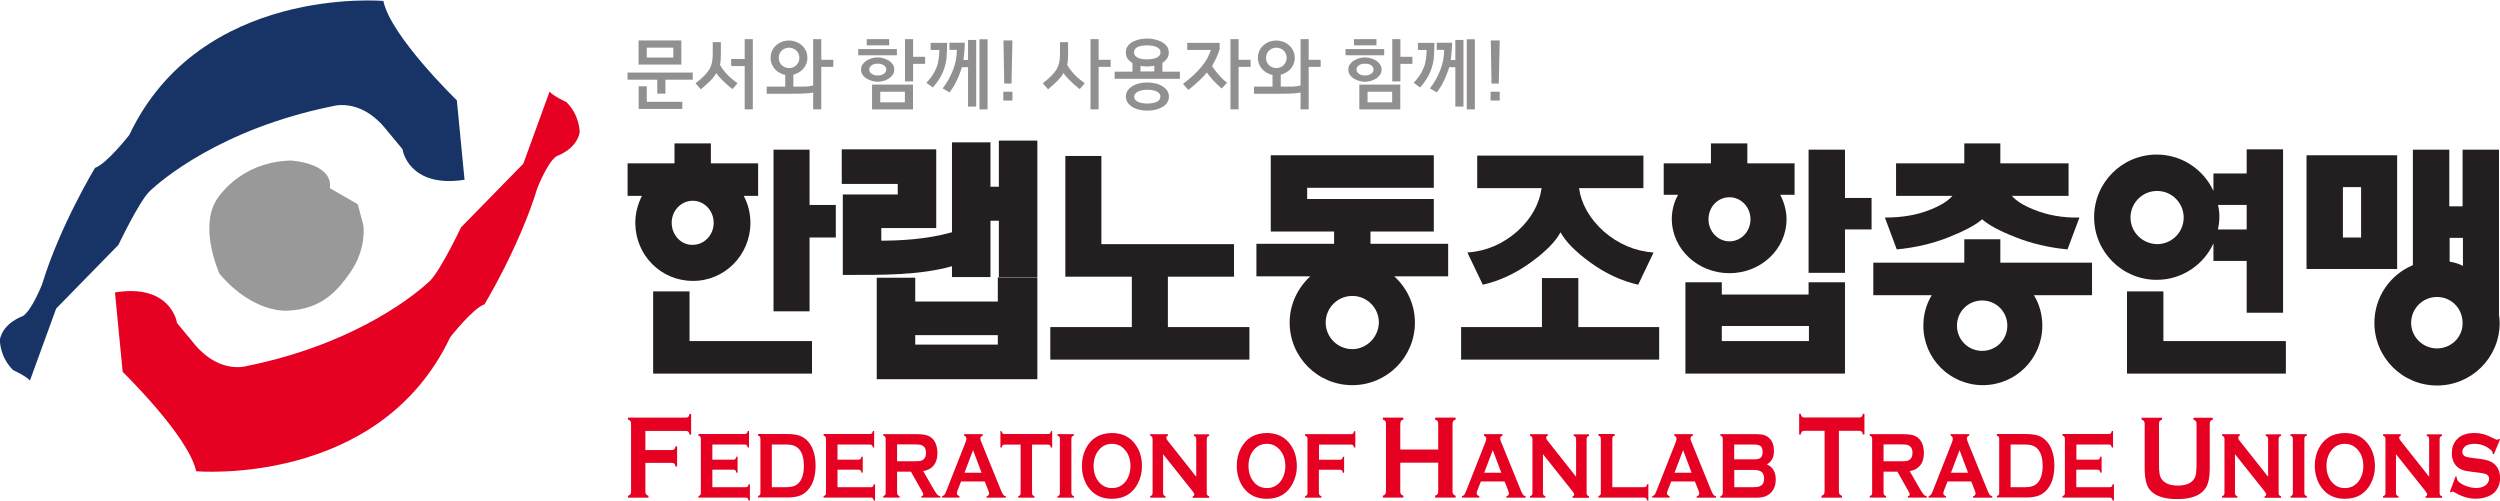 <?xml version="1.0" encoding="utf-8"?>
<!-- Generator: Adobe Illustrator 27.0.0, SVG Export Plug-In . SVG Version: 6.00 Build 0)  -->
<svg version="1.1" id="레이어_1" xmlns="http://www.w3.org/2000/svg" xmlns:xlink="http://www.w3.org/1999/xlink" x="0px"
	 y="0px" viewBox="0 0 2497 500" style="enable-background:new 0 0 2497 500;" xml:space="preserve">
<style type="text/css">
	.st0{clip-path:url(#SVGID_00000173163132854669111080000000171081999339380149_);}
	.st1{fill:#E60022;}
	.st2{fill:none;}
	.st3{fill:#918F90;}
	.st4{fill:#183366;}
	.st5{fill:#999999;}
	.st6{fill:#231F20;}
	.st7{fill:#231F20;stroke:#231F20;stroke-width:3;stroke-miterlimit:10;}
</style>
<g>
	<defs>
		<rect id="SVGID_1_" x="-254.6" y="-1551.9" width="2942.8" height="4161.5"/>
	</defs>
	<clipPath id="SVGID_00000099632162117358348360000001644105595991732920_">
		<use xlink:href="#SVGID_1_"  style="overflow:visible;"/>
	</clipPath>
	<g style="clip-path:url(#SVGID_00000099632162117358348360000001644105595991732920_);">
		<path class="st1" d="M644.6,462.1v28.8c0,1.2,0.2,2.1,0.7,2.8c0.5,0.6,1.3,1.1,2.4,1.5v1.9h-20.5v-1.9c1.2-0.4,2-0.9,2.4-1.5
			c0.4-0.6,0.7-1.5,0.7-2.8v-67.6c0-1.2-0.2-2.1-0.7-2.8c-0.4-0.6-1.3-1.1-2.4-1.5v-1.9h58.1c1,0,1.7-0.3,2.2-0.8
			c0.5-0.5,0.9-1.5,1.3-2.9h1.5v20.7h-1.5c-0.3-1.4-0.7-2.4-1.3-2.9c-0.5-0.5-1.3-0.8-2.2-0.8h-40.7v19.1h26.6c1,0,1.7-0.3,2.3-0.8
			c0.5-0.6,0.9-1.5,1.3-2.9h1.5v20.2h-1.5c-0.3-1.4-0.7-2.4-1.3-2.9c-0.5-0.6-1.3-0.8-2.3-0.8H644.6z"/>
		<path class="st1" d="M711.5,469.2v17.4H745c0.8,0,1.3-0.2,1.8-0.7s0.7-1.2,1-2.3h1.2V500h-1.2c-0.3-1.1-0.6-1.9-1-2.3
			s-1-0.7-1.8-0.7h-47.4v-1.5c0.9-0.3,1.6-0.7,1.9-1.2c0.4-0.5,0.5-1.2,0.5-2.2v-53.7c0-1-0.2-1.7-0.5-2.2c-0.4-0.5-1-0.9-1.9-1.2
			v-1.5h46.5c0.8,0,1.3-0.2,1.8-0.7c0.4-0.4,0.7-1.2,1-2.3h1.2V447h-1.2c-0.3-1.1-0.6-1.9-1-2.3c-0.4-0.4-1-0.7-1.8-0.7h-32.6v15.1
			h21.2c0.8,0,1.3-0.2,1.8-0.7c0.4-0.4,0.7-1.2,1-2.3h1.2v16h-1.2c-0.3-1.1-0.6-1.9-1-2.3s-1-0.7-1.8-0.7H711.5z"/>
		<path class="st1" d="M759.5,492.1v-53.7c0-1-0.2-1.7-0.5-2.2c-0.4-0.5-1-0.9-1.9-1.2v-1.5h29.1c6.4,0,11.3,0.9,14.7,2.6
			c4.9,2.6,8.5,6.8,10.9,12.7c1.9,4.6,2.8,10.1,2.8,16.3c0,10.9-2.8,19.3-8.3,25c-2.3,2.4-5,4.1-8.1,5.2c-3.1,1-7.1,1.6-11.9,1.6
			h-29.1v-1.5c0.9-0.3,1.6-0.7,1.9-1.2C759.3,493.8,759.5,493.1,759.5,492.1z M770.9,486.6h14.3c4.6,0,8-0.8,10.3-2.3
			c4.9-3.3,7.4-9.6,7.4-19c0-6.8-1.3-12-4-15.7c-1.5-2-3.3-3.4-5.4-4.3s-4.9-1.3-8.3-1.3h-14.3V486.6z"/>
		<path class="st1" d="M836.5,469.2v17.4h33.5c0.8,0,1.3-0.2,1.8-0.7s0.7-1.2,1-2.3h1.2V500h-1.2c-0.3-1.1-0.6-1.9-1-2.3
			s-1-0.7-1.8-0.7h-47.4v-1.5c0.9-0.3,1.6-0.7,1.9-1.2c0.4-0.5,0.5-1.2,0.5-2.2v-53.7c0-1-0.2-1.7-0.5-2.2c-0.4-0.5-1-0.9-1.9-1.2
			v-1.5h46.5c0.8,0,1.3-0.2,1.8-0.7c0.4-0.4,0.7-1.2,1-2.3h1.2V447h-1.2c-0.3-1.1-0.6-1.9-1-2.3c-0.4-0.4-1-0.7-1.8-0.7h-32.6v15.1
			h21.2c0.8,0,1.3-0.2,1.8-0.7c0.4-0.4,0.7-1.2,1-2.3h1.2v16h-1.2c-0.3-1.1-0.6-1.9-1-2.3s-1-0.7-1.8-0.7H836.5z"/>
		<path class="st1" d="M896,471.1v21c0,0.9,0.2,1.6,0.6,2.2c0.4,0.5,1,0.9,1.9,1.2v1.5h-16.3v-1.5c0.9-0.3,1.6-0.7,1.9-1.2
			c0.4-0.5,0.5-1.2,0.5-2.1v-53.7c0-1-0.2-1.7-0.5-2.2c-0.4-0.5-1-0.9-1.9-1.2v-1.5h32.6c4,0,7.1,0.3,9.5,0.8
			c2.3,0.6,4.4,1.5,6.1,2.9c2,1.6,3.5,3.8,4.5,6.6c0.9,2.7,1.4,5.5,1.4,8.5c0,10.3-4.7,16.4-14.2,18.2l10.1,17.5
			c1.8,3.1,3.1,5,3.9,5.9c0.8,0.9,1.8,1.4,3,1.5v1.5h-18.8v-1.5c1.3-0.2,1.9-0.8,1.9-1.7c0-0.6-0.6-1.9-1.8-4l-10.6-18.7H896z
			 M896,460.7h17.6c2.6,0,4.4-0.1,5.5-0.3c1.1-0.2,2.1-0.6,2.9-1.2c1.9-1.3,2.9-3.6,2.9-6.9c0-3.3-1-5.6-2.9-6.9
			c-0.9-0.6-1.9-1-2.9-1.2s-2.9-0.3-5.5-0.3H896V460.7z"/>
		<path class="st1" d="M983.6,480.9h-23.7l-3.5,8.9c-0.5,1.2-0.7,2.2-0.7,2.9c0,1.4,0.9,2.3,2.6,2.8v1.5H941v-1.5
			c1-0.2,1.8-0.7,2.3-1.3s1.1-1.8,1.8-3.6l19.2-48.7c0.6-1.5,0.9-2.8,0.9-3.7c0-1.4-0.7-2.4-2.2-3.1v-1.5h18.5v1.5
			c-1.5,0.5-2.3,1.4-2.3,2.7c0,0.9,0.2,1.9,0.7,3.1l19.9,48.9c0.8,2.1,1.6,3.5,2.2,4.3c0.6,0.8,1.5,1.3,2.6,1.5v1.5h-19.2v-1.5
			c1.7-0.3,2.5-1.3,2.5-2.9c0-0.7-0.3-1.6-0.8-2.9L983.6,480.9z M980.4,472.2l-8.5-22.6l-8.6,22.6H980.4z"/>
		<path class="st1" d="M1030.8,444.1v48.1c0,1,0.2,1.7,0.5,2.2c0.4,0.5,1,0.9,1.9,1.2v1.5H1017v-1.5c0.9-0.3,1.6-0.7,1.9-1.2
			c0.4-0.5,0.5-1.2,0.5-2.2v-48.1h-16.2c-0.8,0-1.4,0.2-1.8,0.6c-0.4,0.4-0.7,1.2-1,2.3h-1.2v-16.4h1.2c0.3,1.1,0.6,1.9,1,2.3
			c0.4,0.4,1,0.6,1.7,0.6h43.8c0.8,0,1.4-0.2,1.8-0.6c0.4-0.4,0.7-1.2,1-2.3h1.2V447h-1.2c-0.3-1.1-0.6-1.9-1-2.3
			c-0.4-0.4-1-0.6-1.8-0.6H1030.8z"/>
		<path class="st1" d="M1058.6,492.1v-53.7c0-0.9-0.2-1.6-0.5-2.1c-0.4-0.5-1-0.9-1.9-1.2v-1.5h16.3v1.5c-0.9,0.3-1.6,0.7-1.9,1.2
			c-0.4,0.5-0.5,1.2-0.5,2.2v53.7c0,1,0.2,1.7,0.6,2.2c0.4,0.5,1,0.9,1.9,1.2v1.5h-16.3v-1.5c0.9-0.3,1.6-0.7,1.9-1.2
			C1058.5,493.8,1058.6,493.1,1058.6,492.1z"/>
		<path class="st1" d="M1110.5,432.5c9.1,0,16.3,3,21.6,9c5.6,6.3,8.5,14.3,8.5,24.3c0,6.1-1.4,11.7-4.1,17
			c-5.3,10.3-13.9,15.4-26,15.4c-9,0-16.2-3-21.5-9c-2.9-3.2-5-7-6.5-11.5c-1.3-3.9-1.9-8.1-1.9-12.4c0-6.4,1.3-12.2,4-17.4
			C1089.8,437.8,1098.4,432.7,1110.5,432.5z M1110.6,443.3c-5,0-9.1,1.8-12.4,5.4c-3.9,4.2-5.9,9.8-5.9,16.7s2,12.4,5.9,16.7
			c3.3,3.6,7.5,5.4,12.5,5.4s9.2-1.8,12.5-5.4c2-2.1,3.5-4.8,4.5-7.8c0.9-2.8,1.4-5.6,1.4-8.5c0-7.2-2-12.8-5.9-16.9
			C1119.8,445.1,1115.6,443.3,1110.6,443.3z"/>
		<path class="st1" d="M1161.7,453.6v38.6c0,1,0.2,1.7,0.5,2.2c0.4,0.5,1,0.9,1.9,1.2v1.5h-15.3v-1.5c0.9-0.3,1.6-0.7,1.9-1.2
			c0.4-0.5,0.5-1.2,0.5-2.2v-53.7c0-0.9-0.2-1.6-0.5-2.1c-0.4-0.5-1-0.9-1.9-1.2v-1.5h17.7v1.5c-1.1,0.3-1.6,1.1-1.6,2.1
			c0,0.7,0.4,1.6,1.1,2.5l28.8,36.4v-37.6c0-0.9-0.2-1.6-0.5-2.1c-0.4-0.5-1-0.9-1.9-1.2v-1.5h15.3v1.5c-0.9,0.3-1.6,0.7-1.9,1.2
			c-0.4,0.5-0.5,1.2-0.5,2.1v53.7c0,1,0.2,1.7,0.5,2.2c0.4,0.5,1,0.9,1.9,1.2v1.5h-16.4v-1.5c1.1-0.3,1.6-0.9,1.6-2
			c0-0.6-0.6-1.7-1.9-3.3L1161.7,453.6z"/>
		<path class="st1" d="M1265.2,432.5c9.1,0,16.3,3,21.6,9c5.6,6.3,8.5,14.3,8.5,24.3c0,6.1-1.4,11.7-4.1,17
			c-5.3,10.3-13.9,15.4-26,15.4c-9,0-16.2-3-21.5-9c-2.9-3.2-5-7-6.5-11.5c-1.3-3.9-1.9-8.1-1.9-12.4c0-6.4,1.3-12.2,4-17.4
			C1244.5,437.8,1253.1,432.7,1265.2,432.5z M1265.3,443.3c-5,0-9.1,1.8-12.4,5.4c-3.9,4.2-5.9,9.8-5.9,16.7s2,12.4,5.9,16.7
			c3.3,3.6,7.5,5.4,12.5,5.4c5,0,9.2-1.8,12.5-5.4c2-2.1,3.5-4.8,4.5-7.8c0.9-2.8,1.4-5.6,1.4-8.5c0-7.2-2-12.8-5.9-16.9
			C1274.5,445.1,1270.3,443.3,1265.3,443.3z"/>
		<path class="st1" d="M1317.3,469.3v22.9c0,1,0.2,1.7,0.6,2.2c0.4,0.5,1,0.9,1.9,1.2v1.5h-16.3v-1.5c0.9-0.3,1.6-0.7,1.9-1.2
			c0.4-0.5,0.5-1.2,0.5-2.2v-53.7c0-1-0.2-1.7-0.5-2.2c-0.4-0.5-1-0.9-1.9-1.2v-1.5h46.2c0.8,0,1.3-0.2,1.8-0.6
			c0.4-0.4,0.7-1.2,1-2.3h1.2V447h-1.2c-0.3-1.1-0.6-1.9-1-2.3c-0.4-0.4-1-0.6-1.8-0.6h-32.3v15.1h21.1c0.8,0,1.4-0.2,1.8-0.7
			c0.4-0.4,0.7-1.2,1-2.3h1.2v16h-1.2c-0.3-1.1-0.6-1.9-1-2.3c-0.4-0.4-1-0.7-1.8-0.7H1317.3z"/>
		<path class="st1" d="M1436.5,462.1h-37.9v28.8c0,1.2,0.2,2.1,0.7,2.7c0.5,0.6,1.3,1.1,2.4,1.5v1.9h-20.5v-1.9
			c1.2-0.4,2-0.9,2.4-1.5c0.4-0.6,0.7-1.5,0.7-2.7v-67.7c0-1.2-0.2-2.1-0.7-2.7c-0.4-0.6-1.3-1.1-2.4-1.5v-1.9h20.5v1.9
			c-1.2,0.4-2,0.8-2.4,1.5c-0.4,0.6-0.7,1.6-0.7,2.7V449h37.9v-25.8c0-1.2-0.2-2.1-0.7-2.7c-0.4-0.6-1.3-1.1-2.4-1.5v-1.9h20.5v1.9
			c-1.2,0.4-2,0.9-2.4,1.5c-0.4,0.6-0.7,1.5-0.7,2.7v67.7c0,1.2,0.2,2.1,0.7,2.7c0.4,0.6,1.3,1.1,2.4,1.5v1.9h-20.5v-1.9
			c1.1-0.4,1.9-0.8,2.4-1.5c0.5-0.6,0.7-1.6,0.7-2.7V462.1z"/>
		<path class="st1" d="M1502.8,480.9h-23.7l-3.5,8.9c-0.5,1.2-0.7,2.2-0.7,2.9c0,1.4,0.9,2.3,2.6,2.8v1.5h-17.3v-1.5
			c1-0.2,1.8-0.7,2.3-1.3s1.1-1.8,1.8-3.6l19.2-48.7c0.6-1.5,0.9-2.8,0.9-3.7c0-1.4-0.7-2.4-2.2-3.1v-1.5h18.5v1.5
			c-1.5,0.5-2.3,1.4-2.3,2.7c0,0.9,0.2,1.9,0.7,3.1l19.9,48.9c0.8,2.1,1.6,3.5,2.2,4.3c0.6,0.8,1.5,1.3,2.6,1.5v1.5h-19.2v-1.5
			c1.7-0.3,2.5-1.3,2.5-2.9c0-0.7-0.3-1.6-0.8-2.9L1502.8,480.9z M1499.5,472.2l-8.5-22.6l-8.6,22.6H1499.5z"/>
		<path class="st1" d="M1541.1,453.6v38.6c0,1,0.2,1.7,0.5,2.2c0.4,0.5,1,0.9,1.9,1.2v1.5h-15.3v-1.5c0.9-0.3,1.6-0.7,1.9-1.2
			c0.4-0.5,0.5-1.2,0.5-2.2v-53.7c0-0.9-0.2-1.6-0.5-2.1c-0.4-0.5-1-0.9-1.9-1.2v-1.5h17.7v1.5c-1.1,0.3-1.6,1.1-1.6,2.1
			c0,0.7,0.4,1.6,1.1,2.5l28.8,36.4v-37.6c0-0.9-0.2-1.6-0.5-2.1c-0.4-0.5-1-0.9-1.9-1.2v-1.5h15.3v1.5c-0.9,0.3-1.6,0.7-1.9,1.2
			c-0.4,0.5-0.5,1.2-0.5,2.1v53.7c0,1,0.2,1.7,0.5,2.2c0.4,0.5,1,0.9,1.9,1.2v1.5h-16.4v-1.5c1.1-0.3,1.6-0.9,1.6-2
			c0-0.6-0.6-1.7-1.9-3.3L1541.1,453.6z"/>
		<path class="st1" d="M1610.3,486.6h32.1c0.8,0,1.4-0.2,1.8-0.7c0.4-0.4,0.7-1.2,1-2.3h1.2V500h-1.2c-0.3-1.1-0.6-1.9-1-2.3
			c-0.4-0.4-1-0.7-1.8-0.7h-45.9v-1.5c0.9-0.3,1.6-0.7,1.9-1.2c0.4-0.5,0.5-1.2,0.5-2.2v-53.7c0-1-0.2-1.7-0.5-2.2
			c-0.4-0.5-1-0.9-1.9-1.2v-1.5h16.3v1.5c-0.9,0.3-1.6,0.7-1.9,1.2c-0.4,0.5-0.5,1.2-0.5,2.2V486.6z"/>
		<path class="st1" d="M1692.9,480.9h-23.7l-3.5,8.9c-0.5,1.2-0.7,2.2-0.7,2.9c0,1.4,0.9,2.3,2.6,2.8v1.5h-17.3v-1.5
			c1-0.2,1.8-0.7,2.3-1.3c0.5-0.6,1.1-1.8,1.8-3.6l19.2-48.7c0.6-1.5,0.9-2.8,0.9-3.7c0-1.4-0.7-2.4-2.2-3.1v-1.5h18.5v1.5
			c-1.5,0.5-2.3,1.4-2.3,2.7c0,0.9,0.2,1.9,0.7,3.1l19.9,48.9c0.8,2.1,1.6,3.5,2.2,4.3c0.6,0.8,1.5,1.3,2.6,1.5v1.5h-19.2v-1.5
			c1.7-0.3,2.5-1.3,2.5-2.9c0-0.7-0.3-1.6-0.8-2.9L1692.9,480.9z M1689.6,472.2l-8.5-22.6l-8.6,22.6H1689.6z"/>
		<path class="st1" d="M1764.8,463.8c5.9,2.7,8.8,7.7,8.8,15c0,5.8-1.7,10.3-5.1,13.6c-1.7,1.6-3.7,2.8-6,3.6
			c-2.3,0.7-5.1,1.1-8.5,1.1h-35.7v-1.5c0.9-0.3,1.6-0.7,1.9-1.2c0.4-0.5,0.5-1.2,0.5-2.2v-53.7c0-1-0.2-1.7-0.5-2.2
			c-0.4-0.5-1-0.9-1.9-1.2v-1.5h35.3c3.4,0,6.1,0.3,8.2,0.9c2.1,0.6,3.9,1.7,5.4,3.2c3.1,2.9,4.6,7.2,4.6,12.7
			C1771.9,456.6,1769.5,461.1,1764.8,463.8z M1732.2,458.8h20c3,0,5.1-0.5,6.3-1.6c1.4-1.2,2-3.2,2-5.8c0-2.7-0.6-4.6-1.9-5.7
			c-1.3-1.1-3.4-1.7-6.5-1.7h-20V458.8z M1732.2,486.6h19.3c3.6,0,6.2-0.6,7.8-1.8c1.8-1.4,2.7-3.7,2.7-6.8c0-3.1-0.9-5.4-2.7-6.8
			c-1.6-1.2-4.1-1.8-7.8-1.8h-19.3V486.6z"/>
		<path class="st1" d="M1836.7,430.3v60.6c0,1.2,0.2,2.1,0.7,2.8c0.4,0.6,1.3,1.1,2.4,1.5v1.9h-20.5v-1.9c1.2-0.4,2-0.9,2.4-1.5
			c0.4-0.6,0.7-1.5,0.7-2.8v-60.6H1802c-1,0-1.7,0.3-2.2,0.8c-0.5,0.5-0.9,1.5-1.3,2.9h-1.5v-20.7h1.5c0.4,1.4,0.8,2.4,1.3,2.9
			c0.5,0.5,1.2,0.8,2.2,0.8h55.1c1,0,1.7-0.3,2.3-0.8c0.5-0.5,0.9-1.5,1.3-2.9h1.5v20.7h-1.5c-0.3-1.4-0.7-2.4-1.3-2.9
			c-0.5-0.5-1.3-0.8-2.3-0.8H1836.7z"/>
		<path class="st1" d="M1881.3,471.1v21c0,0.9,0.2,1.6,0.6,2.2c0.4,0.5,1,0.9,1.9,1.2v1.5h-16.3v-1.5c0.9-0.3,1.6-0.7,1.9-1.2
			c0.4-0.5,0.5-1.2,0.5-2.1v-53.7c0-1-0.2-1.7-0.5-2.2c-0.4-0.5-1-0.9-1.9-1.2v-1.5h32.6c4,0,7.1,0.3,9.5,0.8
			c2.3,0.6,4.4,1.5,6.1,2.9c2,1.6,3.5,3.8,4.5,6.6c0.9,2.7,1.4,5.5,1.4,8.5c0,10.3-4.7,16.4-14.2,18.2l10.1,17.5
			c1.8,3.1,3.1,5,3.9,5.9c0.8,0.9,1.8,1.4,3,1.5v1.5h-18.8v-1.5c1.3-0.2,1.9-0.8,1.9-1.7c0-0.6-0.6-1.9-1.8-4l-10.6-18.7H1881.3z
			 M1881.3,460.7h17.6c2.6,0,4.4-0.1,5.5-0.3c1.1-0.2,2.1-0.6,2.9-1.2c1.9-1.3,2.9-3.6,2.9-6.9c0-3.3-1-5.6-2.9-6.9
			c-0.9-0.6-1.9-1-2.9-1.2c-1-0.2-2.9-0.3-5.5-0.3h-17.6V460.7z"/>
		<path class="st1" d="M1968.9,480.9h-23.7l-3.5,8.9c-0.5,1.2-0.7,2.2-0.7,2.9c0,1.4,0.9,2.3,2.6,2.8v1.5h-17.3v-1.5
			c1-0.2,1.8-0.7,2.3-1.3c0.5-0.6,1.1-1.8,1.8-3.6l19.2-48.7c0.6-1.5,0.9-2.8,0.9-3.7c0-1.4-0.7-2.4-2.2-3.1v-1.5h18.5v1.5
			c-1.5,0.5-2.3,1.4-2.3,2.7c0,0.9,0.2,1.9,0.7,3.1l19.9,48.9c0.8,2.1,1.6,3.5,2.2,4.3c0.6,0.8,1.5,1.3,2.6,1.5v1.5h-19.2v-1.5
			c1.7-0.3,2.5-1.3,2.5-2.9c0-0.7-0.3-1.6-0.8-2.9L1968.9,480.9z M1965.7,472.2l-8.5-22.6l-8.6,22.6H1965.7z"/>
		<path class="st1" d="M1996.8,492.1v-53.7c0-1-0.2-1.7-0.5-2.2c-0.4-0.5-1-0.9-1.9-1.2v-1.5h29.1c6.4,0,11.3,0.9,14.7,2.6
			c4.9,2.6,8.5,6.8,10.9,12.7c1.9,4.6,2.8,10.1,2.8,16.3c0,10.9-2.8,19.3-8.3,25c-2.3,2.4-5,4.1-8.1,5.2c-3.1,1-7.1,1.6-11.9,1.6
			h-29.1v-1.5c0.9-0.3,1.6-0.7,1.9-1.2C1996.6,493.8,1996.8,493.1,1996.8,492.1z M2008.2,486.6h14.3c4.6,0,8-0.8,10.3-2.3
			c4.9-3.3,7.4-9.6,7.4-19c0-6.8-1.3-12-4-15.7c-1.5-2-3.3-3.4-5.4-4.3c-2.1-0.9-4.9-1.3-8.3-1.3h-14.3V486.6z"/>
		<path class="st1" d="M2073.8,469.2v17.4h33.6c0.8,0,1.3-0.2,1.8-0.7s0.7-1.2,1-2.3h1.2V500h-1.2c-0.3-1.1-0.6-1.9-1-2.3
			s-1-0.7-1.8-0.7H2060v-1.5c0.9-0.3,1.6-0.7,1.9-1.2c0.4-0.5,0.5-1.2,0.5-2.2v-53.7c0-1-0.2-1.7-0.5-2.2c-0.4-0.5-1-0.9-1.9-1.2
			v-1.5h46.5c0.8,0,1.3-0.2,1.8-0.7c0.4-0.4,0.7-1.2,1-2.3h1.2V447h-1.2c-0.3-1.1-0.6-1.9-1-2.3c-0.4-0.4-1-0.7-1.8-0.7h-32.6v15.1
			h21.2c0.8,0,1.4-0.2,1.8-0.7c0.4-0.4,0.7-1.2,1-2.3h1.2v16h-1.2c-0.3-1.1-0.6-1.9-1-2.3c-0.4-0.4-1-0.7-1.8-0.7H2073.8z"/>
		<path class="st1" d="M2207.1,423.3v44.8c0,8.5-1.3,14.8-3.9,19c-4.6,7.6-14.2,11.4-28.6,11.4c-10.5,0-18.5-2-24-6.1
			c-3.2-2.4-5.5-5.6-6.7-9.7c-1.2-4.1-1.8-8.9-1.8-14.5v-44.8c0-1.2-0.2-2.1-0.7-2.8c-0.4-0.6-1.3-1.1-2.4-1.5v-1.9h20.5v1.9
			c-1.1,0.4-1.9,0.8-2.4,1.5c-0.5,0.6-0.7,1.6-0.7,2.8v39.9c0,4.6,0.2,8,0.6,10.2c0.4,2.2,1.2,4,2.4,5.5c3.1,4,8.3,6,15.8,6
			c7.5,0,12.8-2,15.8-6c1.1-1.5,1.9-3.3,2.3-5.5s0.6-5.6,0.6-10.2v-39.9c0-1.2-0.2-2.1-0.7-2.8c-0.4-0.6-1.3-1.1-2.4-1.5v-1.9h19.3
			v1.9c-1.2,0.4-2,0.9-2.4,1.5C2207.3,421.2,2207.1,422.1,2207.1,423.3z"/>
		<path class="st1" d="M2232.3,453.6v38.6c0,1,0.2,1.7,0.5,2.2c0.4,0.5,1,0.9,1.9,1.2v1.5h-15.3v-1.5c0.9-0.3,1.6-0.7,1.9-1.2
			c0.4-0.5,0.5-1.2,0.5-2.2v-53.7c0-0.9-0.2-1.6-0.5-2.1c-0.4-0.5-1-0.9-1.9-1.2v-1.5h17.7v1.5c-1.1,0.3-1.6,1.1-1.6,2.1
			c0,0.7,0.4,1.6,1.1,2.5l28.8,36.4v-37.6c0-0.9-0.2-1.6-0.5-2.1c-0.4-0.5-1-0.9-1.9-1.2v-1.5h15.3v1.5c-0.9,0.3-1.6,0.7-1.9,1.2
			c-0.4,0.5-0.5,1.2-0.5,2.1v53.7c0,1,0.2,1.7,0.5,2.2c0.4,0.5,1,0.9,1.9,1.2v1.5h-16.4v-1.5c1.1-0.3,1.6-0.9,1.6-2
			c0-0.6-0.6-1.7-1.9-3.3L2232.3,453.6z"/>
		<path class="st1" d="M2290.1,492.1v-53.7c0-0.9-0.2-1.6-0.5-2.1c-0.4-0.5-1-0.9-1.9-1.2v-1.5h16.3v1.5c-0.9,0.3-1.6,0.7-1.9,1.2
			c-0.4,0.5-0.5,1.2-0.5,2.2v53.7c0,1,0.2,1.7,0.6,2.2c0.4,0.5,1,0.9,1.9,1.2v1.5h-16.3v-1.5c0.9-0.3,1.6-0.7,1.9-1.2
			C2289.9,493.8,2290.1,493.1,2290.1,492.1z"/>
		<path class="st1" d="M2342,432.5c9.1,0,16.3,3,21.6,9c5.6,6.3,8.5,14.3,8.5,24.3c0,6.1-1.4,11.7-4.1,17
			c-5.3,10.3-13.9,15.4-26,15.4c-9,0-16.2-3-21.5-9c-2.9-3.2-5-7-6.5-11.5c-1.3-3.9-2-8.1-2-12.4c0-6.4,1.3-12.2,4-17.4
			C2321.2,437.8,2329.8,432.7,2342,432.5z M2342,443.3c-5,0-9.1,1.8-12.4,5.4c-3.9,4.2-5.9,9.8-5.9,16.7s2,12.4,5.9,16.7
			c3.3,3.6,7.5,5.4,12.5,5.4s9.2-1.8,12.5-5.4c2-2.1,3.5-4.8,4.5-7.8c0.9-2.8,1.4-5.6,1.4-8.5c0-7.2-2-12.8-5.9-16.9
			C2351.2,445.1,2347,443.3,2342,443.3z"/>
		<path class="st1" d="M2393.1,453.6v38.6c0,1,0.2,1.7,0.5,2.2c0.4,0.5,1,0.9,1.9,1.2v1.5h-15.3v-1.5c0.9-0.3,1.6-0.7,1.9-1.2
			c0.4-0.5,0.5-1.2,0.5-2.2v-53.7c0-0.9-0.2-1.6-0.5-2.1c-0.4-0.5-1-0.9-1.9-1.2v-1.5h17.7v1.5c-1.1,0.3-1.6,1.1-1.6,2.1
			c0,0.7,0.4,1.6,1.1,2.5l28.8,36.4v-37.6c0-0.9-0.2-1.6-0.5-2.1c-0.4-0.5-1-0.9-1.9-1.2v-1.5h15.3v1.5c-0.9,0.3-1.6,0.7-1.9,1.2
			c-0.4,0.5-0.5,1.2-0.5,2.1v53.7c0,1,0.2,1.7,0.5,2.2c0.4,0.5,1,0.9,1.9,1.2v1.5h-16.4v-1.5c1.1-0.3,1.6-0.9,1.6-2
			c0-0.6-0.6-1.7-1.9-3.3L2393.1,453.6z"/>
		<path class="st1" d="M2497,439l-6.2,14.9l-1.1-0.7c0-0.3,0-0.6,0-0.7c0-1.1-0.7-2.2-2.2-3.4c-4.5-3.8-9.9-5.8-16-5.8
			c-2.7,0-5.1,0.4-7.1,1.2c-1.5,0.6-2.7,1.5-3.6,2.8c-0.9,1.2-1.4,2.6-1.4,4c0,2.4,1.2,4,3.6,4.9c1.2,0.4,3.8,0.9,7.9,1.4l6,0.7
			c3.6,0.5,6.5,1.1,8.7,1.9s4.2,1.9,5.9,3.4c1.7,1.5,3.1,3.5,4.1,6c1,2.5,1.5,5.1,1.5,7.9c0,4.5-1.2,8.4-3.6,11.9
			c-2.1,3.2-5.5,5.5-10,7c-3.4,1.1-7,1.7-10.8,1.7c-6.9,0-13.7-2-20.4-6c-1.4-0.8-2.3-1.2-2.6-1.2c-0.3,0-0.9,0.3-1.6,1l-1.1-0.7
			l5.7-15.6l1.1,0.7c0,0.3,0,0.5,0,0.6c0,1.4,0.5,2.7,1.6,3.9c1.7,1.8,4.2,3.3,7.7,4.6c3.5,1.3,6.8,2,9.9,2c3.4,0,6.3-0.7,8.7-2.1
			c1.3-0.8,2.4-1.8,3.2-3.1c0.8-1.3,1.2-2.6,1.2-4c0-2.1-0.9-3.6-2.8-4.5c-1.3-0.6-3.9-1.2-7.9-1.7l-5.9-0.7c-3.9-0.5-6.7-1-8.4-1.4
			c-1.6-0.4-3.3-1.2-4.9-2.2c-2.3-1.4-4.1-3.5-5.5-6.3c-1.2-2.5-1.8-5.4-1.8-8.7c0-5.4,1.5-9.8,4.5-13.3c4-4.6,9.9-6.9,17.9-6.9
			c3.3,0,6.4,0.4,9.3,1.2c2.9,0.8,6.5,2.3,10.8,4.5c1.5,0.7,2.4,1.1,2.7,1.1c0.5,0,1.2-0.4,1.9-1.1L2497,439z"/>
	</g>
	<g style="clip-path:url(#SVGID_00000099632162117358348360000001644105595991732920_);">
	</g>
	<g style="clip-path:url(#SVGID_00000099632162117358348360000001644105595991732920_);">
		<rect x="1748.5" y="218.9" class="st2" width="55.1" height="82.7"/>
	</g>
	<g style="clip-path:url(#SVGID_00000099632162117358348360000001644105595991732920_);">
		<path class="st3" d="M626.7,72.5h65.2v7.1h-27.3v13.9h-8.1V79.6h-29.7V72.5z M637.8,40.4h42.7v24.1h-42.7V40.4z M646,101.7h35.5
			v7.1h-43.6V86.2h8.1V101.7z M672.4,47.6H646v9.9h26.5V47.6z"/>
		<path class="st3" d="M711.9,54.4V42.1h8.1v12c0,2.5-0.1,4.5-0.2,6c-0.1,1.5-0.3,3-0.7,4.5c1.1,2.1,2.3,4,3.7,5.7
			c1.4,1.7,2.8,3.4,4.3,4.9c1.5,1.5,3.1,2.9,4.7,4.2c1.6,1.3,3.2,2.6,4.8,3.8l-5,5.8c-1.8-1.4-3.5-2.7-5.1-4.2
			c-1.6-1.4-3.1-2.8-4.5-4.2c-1.4-1.4-2.7-2.7-3.8-4c-1.1-1.3-2.1-2.5-2.8-3.7c-1.2,2.4-3.2,5-5.9,7.7c-2.7,2.7-5.9,5.6-9.5,8.6
			l-5.3-6c3.5-2.7,6.3-5.2,8.5-7.4c2.2-2.2,4-4.4,5.3-6.5c1.2-2.1,2.1-4.4,2.6-6.9C711.6,59.9,711.9,57.2,711.9,54.4z M743.8,39.1
			h8.1v70.1h-8.1V66h-13.5v-7.1h13.5V39.1z"/>
		<path class="st3" d="M794.3,93.6h-28.5v-7.1h18.5V74.8c-1.1-0.2-2.2-0.5-3.2-0.9c-2.2-0.9-4.2-2-5.8-3.6c-1.7-1.5-3-3.3-4.1-5.5
			c-1-2.1-1.5-4.5-1.5-7.1c0-2.6,0.5-5,1.5-7.1c1-2.1,2.4-3.9,4.1-5.4c1.7-1.5,3.6-2.7,5.8-3.5c2.2-0.8,4.5-1.2,6.9-1.2
			c2.4,0,4.6,0.4,6.9,1.2c2.2,0.8,4.2,2,5.9,3.5c1.7,1.5,3.1,3.3,4.1,5.4c1,2.1,1.5,4.5,1.5,7s-0.5,4.9-1.5,7.1
			c-1,2.1-2.4,4-4.1,5.5c-1.7,1.5-3.7,2.7-5.9,3.6c-0.8,0.3-1.6,0.6-2.5,0.8v11.9h10.9c1.6,0,3.2-0.2,4.7-0.3
			c1.5-0.2,2.9-0.5,4.2-0.9V39.1h8.1v20.6h12v7.1h-12v42.4h-8.1V92.4c-2.8,0.6-5.8,0.9-9,1C800,93.6,797,93.6,794.3,93.6z
			 M798.4,57.8c0-1.5-0.3-2.9-0.8-4.1c-0.5-1.3-1.3-2.3-2.2-3.2c-0.9-0.9-2-1.6-3.3-2.1c-1.3-0.5-2.6-0.8-4-0.8
			c-1.4,0-2.7,0.3-4,0.8c-1.2,0.5-2.3,1.2-3.3,2.1c-0.9,0.9-1.7,2-2.2,3.2c-0.5,1.3-0.8,2.6-0.8,4.1c0,1.5,0.3,2.8,0.8,4.1
			c0.5,1.3,1.3,2.3,2.2,3.2c0.9,0.9,2,1.6,3.3,2.1c1.2,0.5,2.6,0.8,4,0.8c1.5,0,2.9-0.3,4.1-0.8c1.2-0.5,2.3-1.2,3.2-2.1
			c0.9-0.9,1.6-2,2.2-3.2C798.1,60.7,798.4,59.3,798.4,57.8z"/>
		<path class="st3" d="M857.2,49h38.6v6.2h-38.6V49z M860,69.5c0-2,0.5-3.8,1.6-5.3c1.1-1.5,2.5-2.8,4.1-3.8c1.7-1,3.5-1.8,5.4-2.3
			c1.9-0.5,3.8-0.8,5.5-0.8s3.6,0.3,5.5,0.8c1.9,0.5,3.7,1.3,5.4,2.3c1.7,1,3,2.3,4.1,3.8s1.6,3.3,1.6,5.3c0,2-0.5,3.8-1.6,5.3
			s-2.5,2.8-4.1,3.8c-1.7,1-3.5,1.8-5.4,2.3c-1.9,0.5-3.8,0.8-5.5,0.8s-3.6-0.3-5.5-0.8c-1.9-0.5-3.7-1.3-5.4-2.3
			c-1.7-1-3-2.3-4.1-3.8C860.6,73.2,860,71.5,860,69.5z M888.1,45.3h-22.4v-6.2h22.4V45.3z M868.2,69.5c0,1.7,0.8,3.1,2.4,4.2
			c1.6,1.1,3.6,1.7,6.1,1.7s4.5-0.6,6.1-1.7c1.6-1.1,2.4-2.5,2.4-4.2c0-1.8-0.8-3.2-2.4-4.3c-1.6-1.1-3.6-1.6-6.1-1.6
			s-4.5,0.5-6.1,1.6C869,66.3,868.2,67.7,868.2,69.5z M911.9,84.5v24.8h-40.9V84.5H911.9z M879.2,102.2h24.6V91.6h-24.6V102.2z
			 M924,56.7v7.1h-12v17.5h-8.1V39.1h8.1v17.6H924z"/>
		<path class="st3" d="M938.2,49.9h-8.7v-7.1H946c0,4.7-0.2,9.3-0.5,13.7c-0.3,4.4-1.2,8.5-2.6,12.5c-0.7,2-1.5,3.7-2.2,5.3
			c-0.7,1.6-1.6,3.1-2.5,4.5c-0.9,1.4-1.9,2.8-2.9,4.2c-1.1,1.4-2.3,2.9-3.6,4.4l-6.4-4.7c2-2.1,3.9-4.5,5.7-7
			c1.8-2.6,3.3-5.5,4.6-8.8c0.6-1.4,1-2.9,1.3-4.5c0.3-1.6,0.6-3.1,0.8-4.6c0.2-1.5,0.3-3,0.4-4.3C938.2,52.1,938.2,50.9,938.2,49.9
			z M966.8,67.1h-6.1c-0.5,1.8-1,3.6-1.7,5.3c-0.8,2.1-1.5,4-2.3,5.7c-0.8,1.7-1.6,3.4-2.4,5c-0.8,1.6-1.7,3.1-2.7,4.6
			c-1,1.5-2,3-3.2,4.6l-6.9-4c1.2-1.7,2.3-3.2,3.3-4.6c0.9-1.4,1.8-2.8,2.6-4.2c0.8-1.4,1.5-2.8,2.2-4.3c0.7-1.5,1.4-3.2,2.2-5.1
			c1.3-3.4,2.3-6.8,3-10.2c0.6-3.4,0.9-6.8,0.9-10.1h-7.4v-7.1h15.4c-0.1,5.6-0.6,10.9-1.2,15.8c-0.1,0.5-0.2,1-0.2,1.4h4.6V39.9
			h8.1v66.6h-8.1V67.1z M978.3,109.2V39.2h8.1v70.1H978.3z"/>
		<path class="st3" d="M1011.2,100.4h-9.1v-8.8h9.1V100.4z M1011.2,40.4l-0.9,43h-7.3l-0.7-43H1011.2z"/>
		<path class="st3" d="M1058.7,54.4V42.1h8.1v12c0,2.5-0.1,4.5-0.2,6c-0.1,1.5-0.3,3-0.7,4.5c1.1,2.1,2.3,4,3.7,5.7
			c1.4,1.7,2.8,3.4,4.3,4.9s3.1,2.9,4.7,4.2c1.6,1.3,3.2,2.6,4.8,3.8l-5,5.8c-1.8-1.4-3.5-2.7-5.1-4.2c-1.6-1.4-3.1-2.8-4.5-4.2
			c-1.4-1.4-2.7-2.7-3.8-4c-1.1-1.3-2.1-2.5-2.8-3.7c-1.2,2.4-3.2,5-5.9,7.7c-2.7,2.7-5.9,5.6-9.5,8.6l-5.3-6
			c3.5-2.7,6.3-5.2,8.5-7.4c2.2-2.2,4-4.4,5.3-6.5c1.2-2.1,2.1-4.4,2.6-6.9C1058.5,59.9,1058.7,57.2,1058.7,54.4z M1089.2,109.2
			V39.1h8.1v20.6h12v7.1h-12v42.4H1089.2z"/>
		<path class="st3" d="M1124.5,52.4c0-2.6,0.7-4.8,2.1-6.6c1.4-1.8,3.2-3.3,5.3-4.3c2.1-1.1,4.5-1.9,7-2.3c2.5-0.5,4.8-0.7,7-0.7
			c2.2,0,4.6,0.3,7.1,0.8c2.5,0.5,4.8,1.3,7,2.4c2.1,1.1,3.9,2.6,5.3,4.3c1.4,1.8,2.1,4,2.1,6.5s-0.7,4.8-2.2,6.6
			c-1.2,1.5-2.5,2.7-4.2,3.7v8.8h17.5v7.1h-65.2v-7.1h17.8V63c-1.8-1.1-3.3-2.4-4.5-3.9C1125.2,57.3,1124.5,55.1,1124.5,52.4z
			 M1124.5,96.4c0-4,2-7.3,6-10c4.1-2.7,9.2-4,15.3-4c6.2,0,11.4,1.3,15.6,4c4.1,2.6,6.1,5.9,6.1,10c0,4.3-2.1,7.8-6.2,10.3
			c-4.1,2.5-9.3,3.8-15.6,3.8c-6.1,0-11.1-1.3-15.2-4C1126.5,103.8,1124.5,100.5,1124.5,96.4z M1132.7,52.4c0,1.5,0.5,2.7,1.4,3.6
			c0.9,0.9,2.1,1.6,3.4,2.1c1.4,0.5,2.8,0.8,4.3,1c1.5,0.2,2.9,0.2,4.1,0.2c1.2,0,2.5-0.1,4.1-0.3c1.5-0.2,3-0.5,4.3-1
			c1.4-0.5,2.5-1.2,3.4-2.1c0.9-0.9,1.4-2.1,1.4-3.6c0-1.5-0.5-2.6-1.4-3.6c-0.9-0.9-2.1-1.6-3.4-2.1c-1.4-0.5-2.8-0.8-4.3-1
			c-1.5-0.2-2.9-0.3-4.1-0.3c-1.2,0-2.6,0.1-4.1,0.2c-1.5,0.2-3,0.5-4.3,0.9c-1.4,0.5-2.5,1.2-3.4,2.1
			C1133.1,49.7,1132.7,50.9,1132.7,52.4z M1132.8,96.4c0,2.3,1.2,4,3.5,5.2c2.3,1.2,5.5,1.8,9.6,1.8c3.9,0,7.1-0.6,9.5-1.7
			c2.4-1.1,3.6-2.9,3.6-5.3c0-1.1-0.3-2.1-1-2.9c-0.7-0.9-1.6-1.6-2.7-2.1c-1.2-0.6-2.5-1-4.1-1.3c-1.6-0.3-3.4-0.5-5.2-0.5
			c-1.9,0-3.6,0.2-5.2,0.5c-1.6,0.3-3,0.8-4.2,1.4c-1.2,0.6-2.1,1.3-2.7,2.2S1132.8,95.4,1132.8,96.4z M1145.9,66.4
			c-2.1,0-4.4-0.2-6.8-0.6v5.6h13.8v-5.7h-0.1C1150.4,66.2,1148.1,66.4,1145.9,66.4z"/>
		<path class="st3" d="M1209.4,49.9h-23.6v-7.1h32.4v6c-0.4,1.7-1,3.4-1.6,5c-0.6,1.6-1.3,3.2-2,4.6c-0.7,1.5-1.4,2.8-2.1,4.1
			c-0.7,1.3-1.3,2.4-1.9,3.4c0.9,1.5,2,3,3.2,4.6c1.2,1.6,2.6,3.2,3.9,4.7c1.4,1.5,2.7,3,4.1,4.3c1.4,1.3,2.7,2.4,3.8,3.2l-5.4,5.7
			c-1.6-1.4-3.1-2.8-4.6-4.2c-1.5-1.4-2.8-2.8-4.1-4.2c-1.2-1.4-2.4-2.7-3.4-4c-1-1.3-1.9-2.5-2.7-3.6c-1.8,2.3-4.4,5-7.6,8.1
			c-3.2,3.1-6.9,6.2-10.9,9.3l-5.3-6c8.1-6.1,14.2-11.9,18.5-17.2C1204.6,61.2,1207.6,55.6,1209.4,49.9z M1229,109.2V39.1h8.1v20.6
			h12v7.1h-12v42.4H1229z"/>
		<path class="st3" d="M1281,93.6h-28.5v-7.1h18.5V74.8c-1.1-0.2-2.2-0.5-3.2-0.9c-2.2-0.9-4.2-2-5.8-3.6c-1.7-1.5-3-3.3-4.1-5.5
			c-1-2.1-1.5-4.5-1.5-7.1c0-2.6,0.5-5,1.5-7.1c1-2.1,2.4-3.9,4.1-5.4c1.7-1.5,3.6-2.7,5.8-3.5c2.2-0.8,4.5-1.2,6.9-1.2
			c2.4,0,4.6,0.4,6.9,1.2c2.2,0.8,4.2,2,5.9,3.5c1.7,1.5,3.1,3.3,4.1,5.4c1,2.1,1.6,4.5,1.6,7s-0.5,4.9-1.5,7.1
			c-1,2.1-2.4,4-4.1,5.5c-1.7,1.5-3.7,2.7-5.9,3.6c-0.8,0.3-1.7,0.6-2.5,0.8v11.9h10.9c1.6,0,3.2-0.2,4.7-0.3
			c1.5-0.2,2.9-0.5,4.2-0.9V39.1h8.1v20.6h12v7.1h-12v42.4h-8.1V92.4c-2.8,0.6-5.8,0.9-9,1C1286.7,93.6,1283.7,93.6,1281,93.6z
			 M1285.1,57.8c0-1.5-0.3-2.9-0.8-4.1c-0.5-1.3-1.3-2.3-2.2-3.2c-0.9-0.9-2-1.6-3.3-2.1c-1.2-0.5-2.6-0.8-4-0.8
			c-1.4,0-2.7,0.3-4,0.8s-2.3,1.2-3.3,2.1c-0.9,0.9-1.7,2-2.2,3.2c-0.5,1.3-0.8,2.6-0.8,4.1c0,1.5,0.3,2.8,0.8,4.1
			c0.5,1.3,1.3,2.3,2.2,3.2c0.9,0.9,2,1.6,3.3,2.1c1.2,0.5,2.6,0.8,4,0.8c1.5,0,2.9-0.3,4.1-0.8c1.2-0.5,2.3-1.2,3.2-2.1
			c0.9-0.9,1.6-2,2.2-3.2C1284.8,60.7,1285.1,59.3,1285.1,57.8z"/>
		<path class="st3" d="M1343.9,49h38.6v6.2h-38.6V49z M1346.7,69.5c0-2,0.5-3.8,1.6-5.3c1.1-1.5,2.4-2.8,4.1-3.8
			c1.7-1,3.5-1.8,5.4-2.3c1.9-0.5,3.8-0.8,5.5-0.8s3.6,0.3,5.5,0.8c1.9,0.5,3.7,1.3,5.4,2.3c1.7,1,3,2.3,4.1,3.8
			c1.1,1.5,1.6,3.3,1.6,5.3c0,2-0.5,3.8-1.6,5.3c-1.1,1.5-2.4,2.8-4.1,3.8c-1.7,1-3.5,1.8-5.4,2.3c-1.9,0.5-3.8,0.8-5.5,0.8
			s-3.6-0.3-5.5-0.8c-1.9-0.5-3.7-1.3-5.4-2.3c-1.7-1-3-2.3-4.1-3.8C1347.3,73.2,1346.7,71.5,1346.7,69.5z M1374.8,45.3h-22.4v-6.2
			h22.4V45.3z M1354.9,69.5c0,1.7,0.8,3.1,2.4,4.2c1.6,1.1,3.6,1.7,6.1,1.7c2.5,0,4.5-0.6,6.1-1.7c1.6-1.1,2.4-2.5,2.4-4.2
			c0-1.8-0.8-3.2-2.4-4.3c-1.6-1.1-3.6-1.6-6.1-1.6c-2.5,0-4.5,0.5-6.1,1.6C1355.7,66.3,1354.9,67.7,1354.9,69.5z M1398.6,84.5v24.8
			h-40.9V84.5H1398.6z M1365.9,102.2h24.6V91.6h-24.6V102.2z M1410.7,56.7v7.1h-12v17.5h-8.1V39.1h8.1v17.6H1410.7z"/>
		<path class="st3" d="M1424.9,49.9h-8.7v-7.1h16.5c0,4.7-0.2,9.3-0.5,13.7c-0.3,4.4-1.2,8.5-2.6,12.5c-0.7,2-1.5,3.7-2.2,5.3
			c-0.7,1.6-1.6,3.1-2.5,4.5c-0.9,1.4-1.9,2.8-2.9,4.2c-1.1,1.4-2.3,2.9-3.6,4.4l-6.4-4.7c2-2.1,3.9-4.5,5.7-7
			c1.8-2.6,3.3-5.5,4.6-8.8c0.6-1.4,1-2.9,1.3-4.5c0.3-1.6,0.6-3.1,0.8-4.6c0.2-1.5,0.3-3,0.4-4.3
			C1424.9,52.1,1424.9,50.9,1424.9,49.9z M1453.5,67.1h-6.1c-0.5,1.8-1,3.6-1.7,5.3c-0.8,2.1-1.5,4-2.3,5.7c-0.8,1.7-1.6,3.4-2.4,5
			c-0.8,1.6-1.7,3.1-2.7,4.6c-1,1.5-2,3-3.2,4.6l-6.9-4c1.2-1.7,2.3-3.2,3.3-4.6c0.9-1.4,1.8-2.8,2.6-4.2c0.8-1.4,1.5-2.8,2.2-4.3
			c0.7-1.5,1.4-3.2,2.2-5.1c1.3-3.4,2.3-6.8,3-10.2c0.6-3.4,0.9-6.8,0.9-10.1h-7.4v-7.1h15.4c-0.1,5.6-0.6,10.9-1.2,15.8
			c-0.1,0.5-0.2,1-0.2,1.4h4.6V39.9h8.1v66.6h-8.1V67.1z M1465,109.2V39.2h8.1v70.1H1465z"/>
		<path class="st3" d="M1497.9,100.4h-9.1v-8.8h9.1V100.4z M1497.9,40.4l-0.9,43h-7.3l-0.7-43H1497.9z"/>
	</g>
	
		<g transform="matrix(3.495 0 0 -3.495 -254.592 2609.616)" style="clip-path:url(#SVGID_00000099632162117358348360000001644105595991732920_);">
		<path class="st1" d="M105.7,663.1l2.2-22.7c0,0,18.9-18.4,21-28.4c0,0,52.3-4.6,72.6,38.3c0,0,6.5,8.3,9.8,9.4
			c0,0,10,16.5,15.1,33.2c0,0,3,7.7,5.6,9.2c0,0,5.5,1.8,6.5,6.7c0,0,0.1,4.9-3.8,8.7c0,0-3.9,1.8-4.8,3l-7.5-20.6l-17.8-18.2
			c0,0-5.9-12.4-8.9-15.3c-3-2.9-20.2-17.8-52.2-24.3c0,0-7.6-2.5-14.8,5.9l-5.3,6.4C123.5,654.4,121.7,665.7,105.7,663.1"/>
		<path class="st4" d="M205.6,695.3l-2.2,22.7c0,0-18.9,18.3-21,28.4c0,0-52.3,4.6-72.6-38.3c0,0-6.5-8.3-9.8-9.4
			c0,0-10-16.5-15.1-33.2c0,0-3-7.7-5.6-9.2c0,0-5.5-1.8-6.5-6.7c0,0-0.1-4.9,3.8-8.7c0,0,3.9-1.8,4.8-3l7.5,20.6l17.8,18.2
			c0,0,5.9,12.4,8.9,15.3c3,2.9,20.2,17.8,52.2,24.3c0,0,7.6,2.5,14.8-5.9l5.3-6.4C187.8,704,189.6,692.8,205.6,695.3"/>
		<path class="st5" d="M167.1,692.9l8-4.6l1.6-6.1c0,0,1-6.7-3.9-13.6c-3.2-4.5-7.7-10.3-17.6-10.7c0,0-9.7-1.1-19.6,10.5
			c0,0-5.8,12.6-1.1,20.8c0,0,6.1,11.1,21.4,11.6C155.8,700.8,168.1,700.2,167.1,692.9"/>
		<path class="st6" d="M406.6,653.2v14.4h18.9v9.3h-37.9v25.2h-10.3v-34.5h19v-14.4H373v-9.3h56.9v9.3H406.6z"/>
		<path class="st6" d="M436,702.3L436,702.3l0-21.8h18.1V677h-22.2v-9.3h15.4c-3.6-3.3-5.9-8-5.9-13.2c0-9.9,8-17.9,17.9-17.9
			c9.9,0,17.9,8,17.9,17.9c0,5.2-2.3,9.9-5.9,13.2h15.4v9.3h-22.2v3.5h18.1v9.3h-36.2v3.2h36.2v9.3H436z M459.3,646.9
			c-4.2,0-7.6,3.4-7.6,7.6c0,4.2,3.4,7.6,7.6,7.6c4.2,0,7.6-3.4,7.6-7.6C466.8,650.3,463.4,646.9,459.3,646.9"/>
		<path class="st6" d="M787,656.7v47.2h-10.4v-16.2h-3.8v16.2h-10.4v-33c-6.5-2.7-11-9.1-11-16.5c0-9.9,8-17.9,17.9-17.9
			c9.9,0,17.9,8,17.9,17.9C787.2,655.2,787.1,656,787,656.7 M776.7,678.8v-8.1c-1.2,0.6-2.5,1-3.8,1.2v6.8H776.7z M769.3,647.1
			c-4.1,0-7.4,3.3-7.4,7.3c0,4.1,3.3,7.4,7.4,7.4c4.1,0,7.3-3.3,7.3-7.4C776.7,650.4,773.4,647.1,769.3,647.1"/>
		<path class="st6" d="M757.9,702.3H732v-32.5h25.9V702.3z M747.6,678.8h-5.2v14.4h5.2V678.8z"/>
		<path class="st6" d="M523.9,653.2v14h-10.4v-14h-23.1v-9.3H547v9.3H523.9z"/>
		<path class="st6" d="M506.5,680.6c-4.1-3.6-8.8-5.7-14.3-6.1l4.4-9.2c4.8,1.1,9.3,3.2,13.6,6.3c4.3,3.1,7.2,6,8.6,8.7
			c1.5-2.7,4.3-5.6,8.6-8.7c4.3-3.1,8.8-5.2,13.6-6.3l4.4,9.2c-5.4,0.4-10.2,2.5-14.3,6.1c-4,3.6-6.4,7.9-7,12.3h18.4v9.3H495v-9.3
			h18.4C512.8,688.5,510.5,684.2,506.5,680.6"/>
		<path class="st6" d="M600.1,690.1v13.8h-10.4v-35.2h10.4v12.4h7.6v9H600.1z"/>
		<path class="st6" d="M589.8,662.5h-24.9v3.5h-10.4v-26.1h45.6v26.1h-10.4V662.5z M589.8,649.2h-24.9v4.3h24.9V649.2z"/>
		<path class="st6" d="M567.1,668.6c9,0,16.3,6.9,16.3,15.4c0,2.5-0.7,4.9-1.8,7h4.1v9h-13.5v5.7h-10.4V700h-13.5v-9h4.1
			c-1.2-2.1-1.8-4.6-1.8-7C550.7,675.5,558,668.6,567.1,668.6 M567.1,690.3c3.3,0,6-2.8,6-6.3c0-3.5-2.7-6.3-6-6.3
			c-3.3,0-6,2.8-6,6.3C561.1,687.5,563.7,690.3,567.1,690.3"/>
		<path class="st6" d="M670.5,671.6h-26v6.7h-10.3v-6.7h-26v-9.3h16.7c-1.6-2.6-2.4-5.6-2.4-8.7c0-9.4,7.6-17,17-17
			c9.4,0,17,7.6,17,17c0,3.1-0.8,6.1-2.4,8.7h16.6V671.6z M639.3,646.4c-4,0-7.2,3.2-7.2,7.2c0,4,3.2,7.2,7.2,7.2c0,0,0,0,0,0
			c4,0,7.2-3.2,7.2-7.2C646.5,649.6,643.3,646.4,639.3,646.4"/>
		<path class="st6" d="M624.6,686.8c-3.9-1.6-8.2-2.3-13.1-2.3l3.4-9.1c5.4,0.5,10.4,1.7,14.9,3.5c4.5,1.8,7.7,3.5,9.5,5.1
			c1.8-1.6,4.9-3.3,9.5-5.1c4.5-1.8,9.5-3,14.9-3.5l3.4,9.1c-4.9-0.1-9.2,0.7-13.1,2.3c-3,1.2-5,2.5-6.2,3.9H664v9.3h-19.5v5.7
			h-10.3V700h-19.5v-9.3h16.1C629.6,689.3,627.6,688,624.6,686.8"/>
		<path class="st6" d="M705.4,677.1v-5h9.5v-14.8h10.4v46.7h-10.4v-6.9h-9.5v-5c-2.8,6.1-9,10.4-16.2,10.4c-9.9,0-17.9-8-17.9-17.9
			c0-9.9,8-17.9,17.9-17.9C696.4,666.7,702.6,671,705.4,677.1 M714.9,688v-6.9h-8.2c0.2,1.1,0.4,2.3,0.4,3.5c0,1.2-0.1,2.3-0.4,3.5
			H714.9z M681.7,684.5c0,4.2,3.4,7.6,7.6,7.6c0,0,0,0,0,0c4.2,0,7.6-3.4,7.6-7.6c0-4.2-3.4-7.6-7.6-7.6
			C685,677,681.7,680.4,681.7,684.5"/>
		<path class="st6" d="M691.1,649.2v14.2h-10.4v-23.5h45.4v9.3H691.1z"/>
		<path class="st6" d="M269.8,663.4h-10.3v-23.5h45.4v9.3h-35V663.4z"/>
		<path class="st6" d="M304.2,688.1v15.8h-10.3v-46.2h10.3v21.1h7.5v9.3H304.2z"/>
		<path class="st6" d="M287.3,683c0,2.8-0.7,5.4-1.9,7.7h4.1v9.3H276v5.7h-10.4V700h-13.4v-9.3h4.1c-1.2-2.4-1.9-5-1.9-7.7
			c0-9.2,7.3-16.6,16.4-16.6C279.9,666.3,287.3,673.8,287.3,683 M264.8,683c0,3.5,2.7,6.3,6,6.3c3.3,0,6-2.8,6-6.3
			c0-3.5-2.7-6.3-6-6.3C267.5,676.6,264.8,679.5,264.8,683"/>
		<rect x="399.7" y="704.7" class="st2" width="2.6" height="0"/>
		<rect x="402.9" y="704.3" class="st2" width="2.6" height="0"/>
		<path class="st7" d="M315.2,669.6v20h15.7v6h-16v6.9h24v-19.5h-15.7v-6.6c7.3-0.1,14.7,0.5,21.2,2.2V672
			C335.4,669.5,324.8,669.6,315.2,669.6z M367.8,639.8h-42.9v26h8V659h26.6v6.9h8.3V639.8z M359.5,646.7v5.7h-26.6v-5.7H359.5z
			 M367.8,669h-8v16.1h-5.4V669h-8v35.5h8v-12.7h5.4v13.2h8V669z"/>
	</g>
	<g style="clip-path:url(#SVGID_00000099632162117358348360000001644105595991732920_);">
		<rect x="1058" y="130" class="st2" width="22" height="15"/>
	</g>
</g>
</svg>
